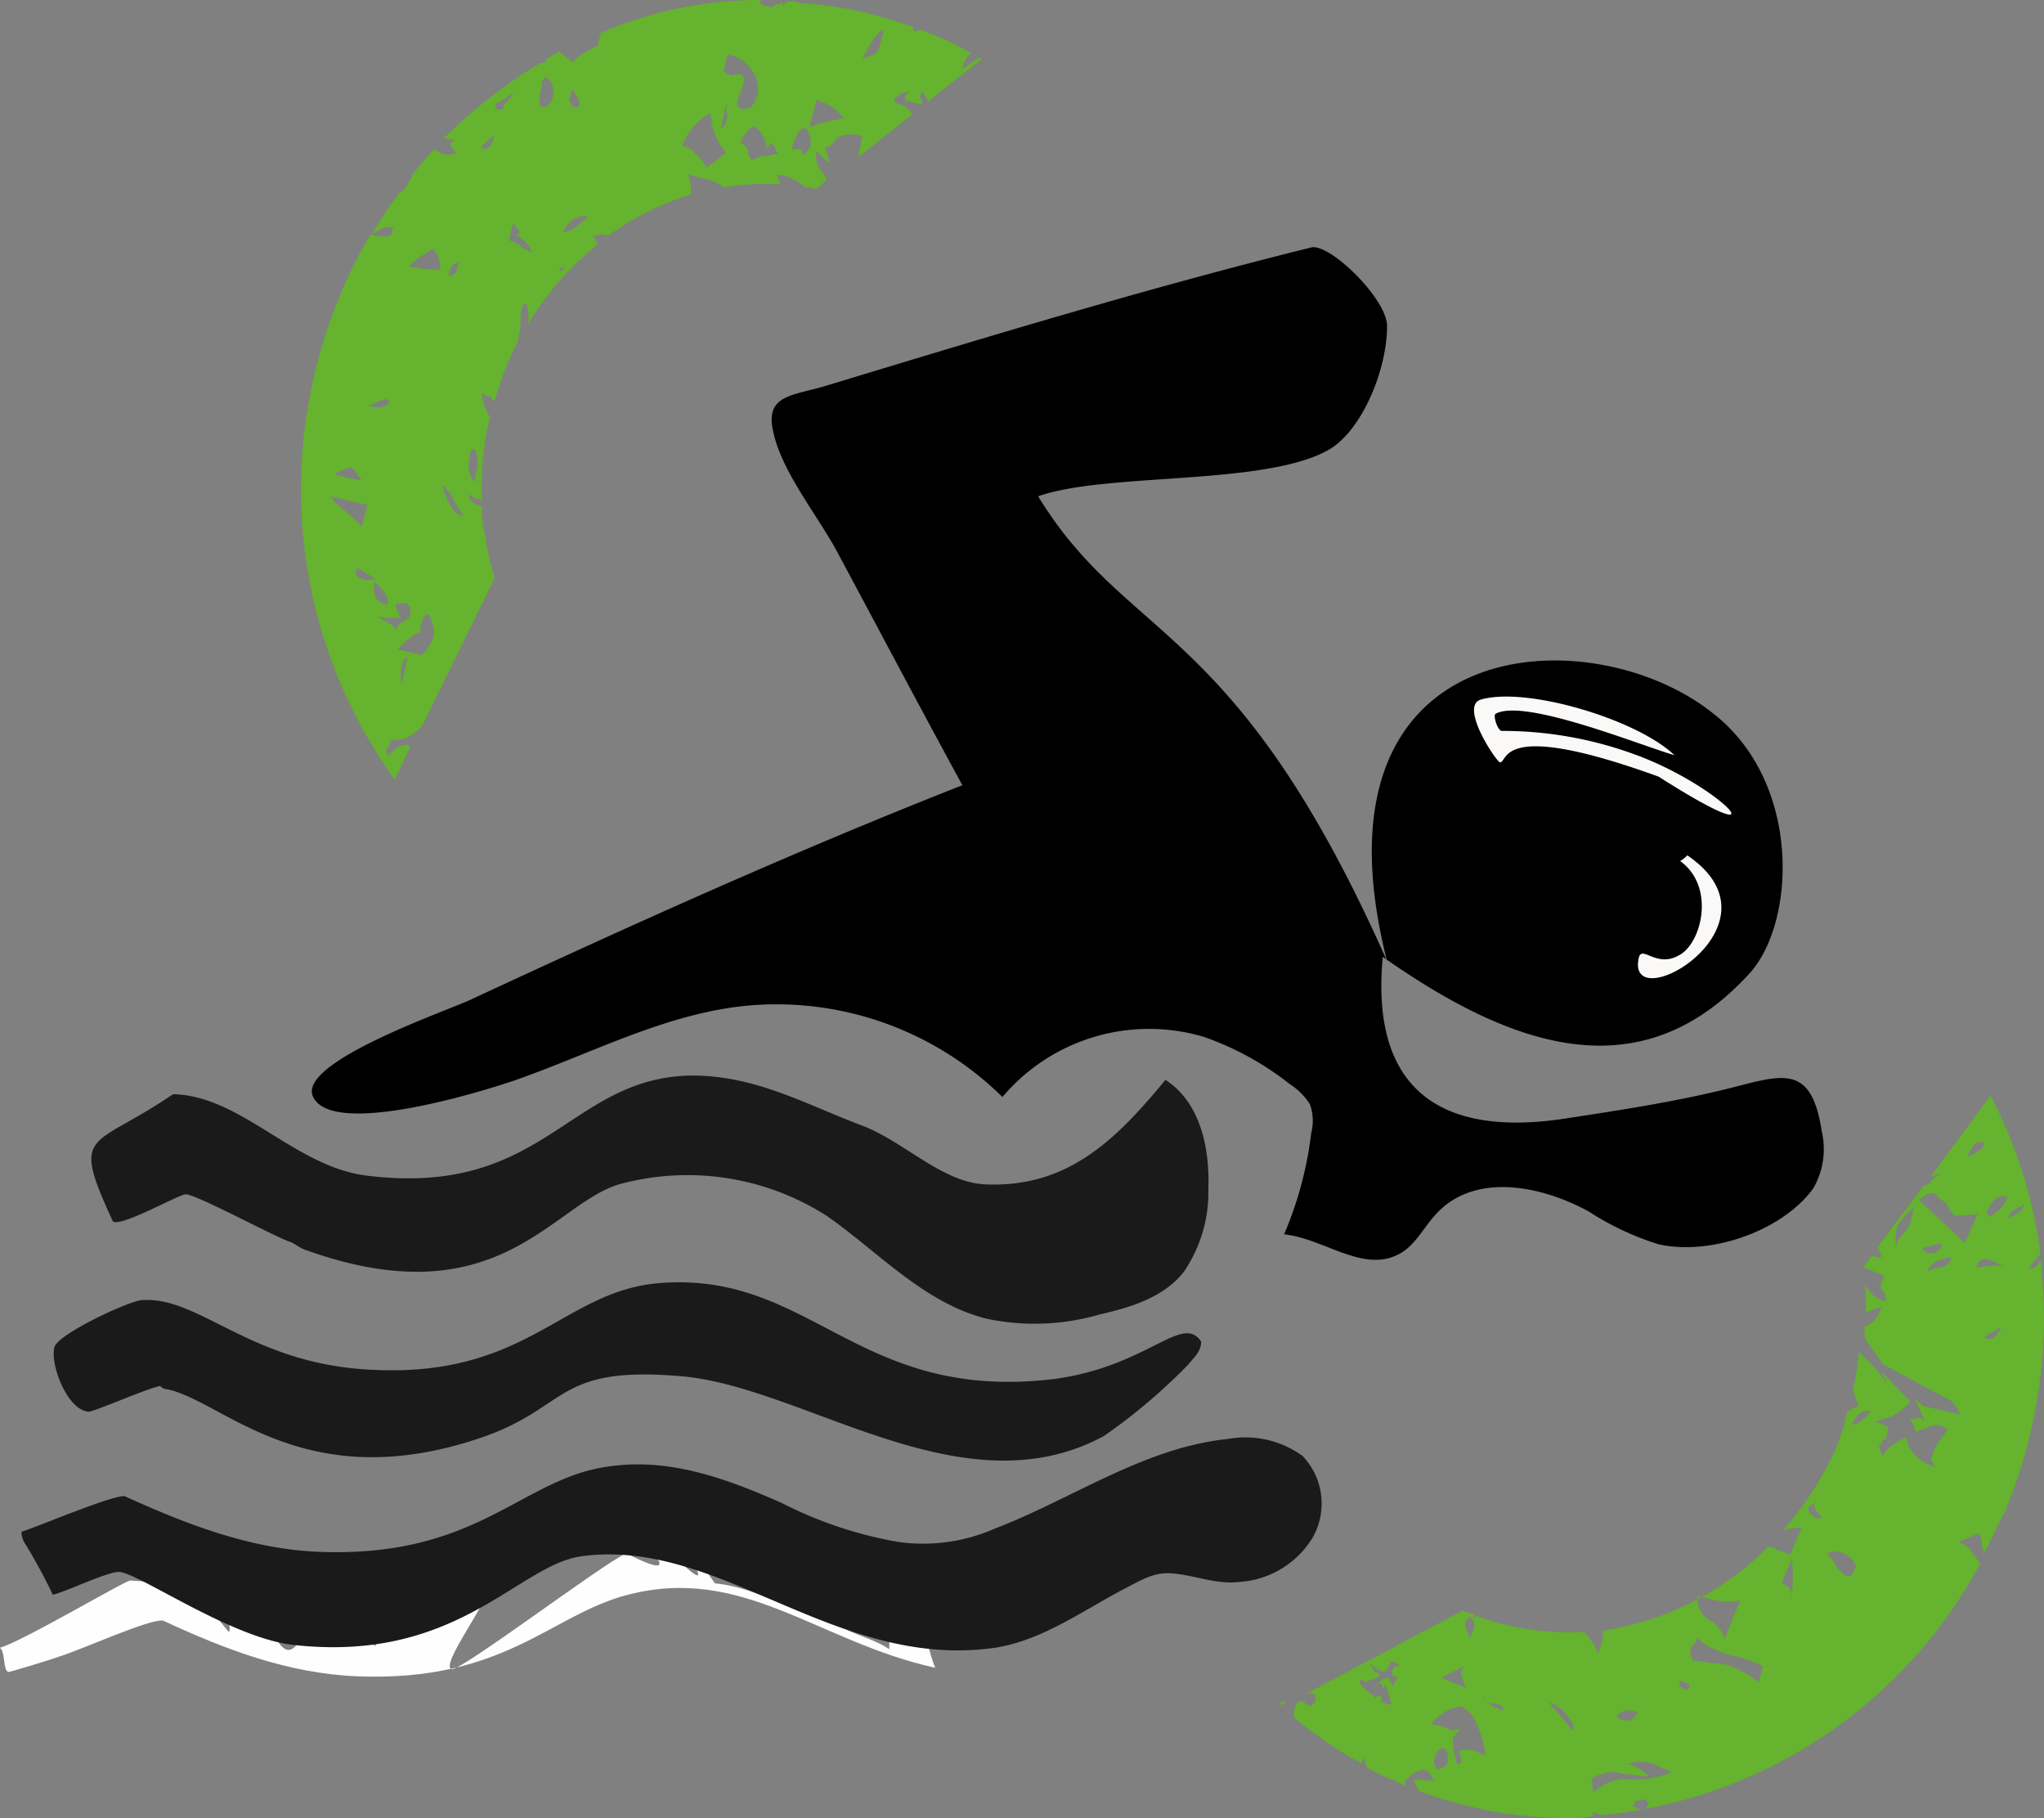 <svg xmlns="http://www.w3.org/2000/svg" width="133.434" height="118.654" viewBox="0 0 133.434 118.654"><rect x="0" y="0" width="133.434" height="118.654" fill="#808080" stroke="none"/><g id="_4-01-01" data-name="4-01-01" transform="translate(-35.7 -3.9)"><g id="Raggruppa_1047" data-name="Raggruppa 1047" transform="translate(55.347 3.9)"><path id="Tracciato_2671" data-name="Tracciato 2671" d="M62.864,54.774l1.027-2.147a.091.091,0,0,1-.093-.093c-.373-.093-.84.093-1.307.653-.187-.093-.187-.187-.187-.28a.326.326,0,0,1,.093-.187c.093-.093.093-.187.187-.373l.093-.187a1.607,1.607,0,0,0,1.12-.187,5.13,5.13,0,0,0,.84-.653L69.4,41.612a15.439,15.439,0,0,1-.653-2.987c-.093-.093-.093-.187-.093-.373a5.741,5.741,0,0,1-.093-1.307q-.98-.28-.84-.84c.093.187.28.28.653.373l.187.093a20.187,20.187,0,0,1,.467-5.227c0-.093,0-.093.093-.187a3.153,3.153,0,0,1-.56-1.68.5.5,0,0,0,.373.28c.187,0,.28.093.28.187a.326.326,0,0,0,.187.093,21.124,21.124,0,0,1,1.587-4.014l-.093.093.093-.373a3.867,3.867,0,0,0,.093-.933,2.32,2.32,0,0,1,.093-.747c0-.187.093-.28.28-.373a2.48,2.48,0,0,1,.093,1.4,19.037,19.037,0,0,1,4.574-5.227l-.28-.56a1.6,1.6,0,0,1,.747-.093.326.326,0,0,1,.187.093A18.407,18.407,0,0,1,82.187,16.6h0A2.238,2.238,0,0,0,82,15.288l1.12.28a2.942,2.942,0,0,1,1.214.56,16.71,16.71,0,0,1,3.734-.187c-.093-.187-.187-.467-.28-.653a3.16,3.16,0,0,1,1.867.84c.28,0,.56.093.747.093l.653-.56a2.34,2.34,0,0,0-.373-.653,1.486,1.486,0,0,1-.28-1.214l.84.747v-.093l-.28-.933c.187,0,.373-.093.653-.467s.933-.467,1.774-.28l-.28,1.4,3.547-2.8a1.446,1.446,0,0,0-1.12-.747c-.093-.187-.093-.28.093-.373,0-.093.28-.28.84-.373l-.093.093-.187.187v.28l.653.187.467.093a.561.561,0,0,0-.093-.373.175.175,0,0,1,0-.28l.093-.187a5.355,5.355,0,0,1,.373.653l3.547-2.8a.326.326,0,0,1-.187-.093c-.28.187-.653.467-1.12.747a1.844,1.844,0,0,1,.56-1.027A20.66,20.66,0,0,0,97.216,5.86c-.187,0-.28.093-.467.093v-.28c-1.12-.373-2.24-.747-3.454-1.027a29.645,29.645,0,0,0-4.014-.56h0L89,3.993h-.56l-.187.28c-.093-.093-.093-.093-.093-.187a.091.091,0,0,0-.093-.093v.093a.091.091,0,0,1-.093.093h-.187a.326.326,0,0,1-.093-.187c.093.187,0,.28-.187.373-.187,0-.28-.093-.467-.093-.093,0-.187-.093-.373-.187l.093-.187A26.517,26.517,0,0,0,76.306,6.047l-.187.84a10.181,10.181,0,0,0-1.027.56c-.28.187-.467.28-.56.56L73.6,7.26c-.28.187-.653.373-.933.56h.093c0,.187-.093.187-.28.187h-.093a33.08,33.08,0,0,0-6.348,4.947h.28l.467.093c-.187.093-.28.187-.28.373l.373.467a1.6,1.6,0,0,1-.747.093,1.5,1.5,0,0,1-.653-.373,13.65,13.65,0,0,0-1.494,1.774,3.784,3.784,0,0,1-.467.84,1.289,1.289,0,0,1-.373.28,27.038,27.038,0,0,0-1.774,2.707l.467-.28a1.212,1.212,0,0,1,.933-.187l-.093.373c-.093.28-.56.28-1.4.093a32.674,32.674,0,0,0-3.734,9.521A32.321,32.321,0,0,0,62.864,54.774ZM93.949,6.7q.7-.98.84-.84l-.28,1.12c-.093.373-.467.56-1.12.747A10.182,10.182,0,0,0,93.949,6.7ZM90.4,10.434a2.935,2.935,0,0,1,1.774,1.214,7.565,7.565,0,0,0-2.24.56Zm-1.307,2.334c.187-.373.373-.56.653-.467a2.087,2.087,0,0,1,.28.933.714.714,0,0,1-.187.467c-.093.093-.187.187-.187.28-.187,0-.187-.093-.187-.187s-.093-.093-.187-.187a.842.842,0,0,0-.467.093A2.087,2.087,0,0,1,89.095,12.768Zm-2.8-.653a1.826,1.826,0,0,1,.84,1.4c.093,0,.187,0,.187-.093a.2.2,0,0,1,.187-.187l.093.187a.289.289,0,0,1,.093.187c0,.093.093.093.187.28a2.726,2.726,0,0,1-.84.187,1.772,1.772,0,0,0-.84.28.847.847,0,0,1-.28-.653.767.767,0,0,0-.467-.467A2.008,2.008,0,0,1,86.294,12.115Zm-1.68-4.667a2.565,2.565,0,0,1,1.494.933,2.114,2.114,0,0,1,.467,1.587c-.187.84-.56,1.12-1.12,1.027q-.42-.14,0-1.12t0-1.12h-.373c-.093.093-.187.093-.373,0-.187,0-.28-.093-.373-.28Zm-.093,4.294a.857.857,0,0,1-.373.56l.373-1.68v.56A.587.587,0,0,1,84.521,11.741Zm-1.027-.467a4.067,4.067,0,0,0,1.027,2.614,2.323,2.323,0,0,0-.653.467,6.364,6.364,0,0,1-.653.467,3.655,3.655,0,0,0-.747-.933,1.29,1.29,0,0,0-.84-.467A3.953,3.953,0,0,1,83.494,11.274ZM73.879,21.449l-.28.187a.5.5,0,0,1,.28-.373Zm.56-3.174a1.506,1.506,0,0,1,.84-.28l.187.093c-.747.653-1.307,1.027-1.587.933A1.957,1.957,0,0,1,74.439,18.275Zm0-8.588.187.28c.187.373.373.56.28.747,0,.187-.093.187-.28.187s-.187-.093-.187-.28c-.187,0-.187-.187-.093-.467ZM63.331,48.52a2.14,2.14,0,0,1,0-1.12c.093-.373.187-.56.373-.56ZM67.811,33.4c0-.093.093-.187.28-.187a1.957,1.957,0,0,1,.093,1.494l-.093.653a1.631,1.631,0,0,1-.373-1.4Zm3.267-13.442a1.876,1.876,0,0,0-.747-.373l.28-1.214c0,.187,0,.187.187.28,0,.187,0,.187.093.187s.093.093.093.187c0,.187-.093.187-.28.187a2.179,2.179,0,0,1,1.12,1.12A1.876,1.876,0,0,1,71.079,19.956Zm1.68-11.015a1.208,1.208,0,0,1,.467,1.12q-.14.84-.84.84a2.193,2.193,0,0,1,.093-1.307A.569.569,0,0,1,72.759,8.941ZM66.691,36.478c.187.373.467.747.653,1.12-.56-.093-1.027-.84-1.4-2.054A2.706,2.706,0,0,1,66.691,36.478Zm2.894-25.857,1.027-.653a5.528,5.528,0,0,1-.373.56c-.187.093-.28.187-.28.373s-.187.187-.467.093C69.4,10.808,69.4,10.714,69.585,10.621ZM69.4,12.675l-.093.187c-.093.56-.28.747-.653.747l-.187-.093Zm-2.987,9.055a.9.9,0,0,1,.653-.747l-.093.373q-.14.56-.56.56Zm-1.027-1.587.187.28a2.087,2.087,0,0,1,.28.933c0,.187-.373.187-.933.093a5.1,5.1,0,0,1-1.12-.187A7.5,7.5,0,0,1,65.384,20.142ZM59.97,34.425c.187,0,.373.28.747.84l-1.774-.373A2.083,2.083,0,0,1,59.97,34.425Zm.747,3.827a11.188,11.188,0,0,0-1.12-1.027,4.4,4.4,0,0,1-.933-.933l2.427.56Zm1.494-7.841a1.516,1.516,0,0,1-.933,0l-.187-.093a.842.842,0,0,0,.467-.093,2.526,2.526,0,0,1,.747-.28l.187.093C62.491,30.224,62.4,30.317,62.211,30.411ZM60.9,41.706q-.7-.14-.56-.56l.093-.187,1.214.747h-.373A.284.284,0,0,1,60.9,41.706Zm.653.187c.653.56.933,1.027.84,1.494C61.651,43.2,61.37,42.732,61.557,41.892Zm1.4,3.08a1.957,1.957,0,0,0-.747-.56,2.04,2.04,0,0,1-.467-.28,2.584,2.584,0,0,0,.84.093h.747a1,1,0,0,1-.28-.467,1.015,1.015,0,0,1-.093-.467h.373c.093,0,.187-.093.373,0,.093.187.187.187.187.28v.373a.62.62,0,0,1-.373.467C63.144,44.6,63.051,44.693,62.957,44.973Zm1.774.187c-.187,0-.187-.093-.187-.28l.093-.373a.857.857,0,0,1,.373-.56,1.951,1.951,0,0,1,.373,1.587,2.84,2.84,0,0,1-.747,1.12l-1.587-.373Q64.311,45.019,64.731,45.159Z" transform="translate(-56.747 -3.9)" fill="#65b32e"></path><path id="Tracciato_2672" data-name="Tracciato 2672" d="M104.6,57.673l.187.093.56-.28V57.3a1.152,1.152,0,0,0-.747.373C104.5,57.58,104.5,57.673,104.6,57.673Z" transform="translate(-59.925 -7.453)" fill="#65b32e"></path></g><g id="Raggruppa_1048" data-name="Raggruppa 1048" transform="translate(119.246 75.404)"><path id="Tracciato_2673" data-name="Tracciato 2673" d="M125.48,122.987c0-.093.093-.093.093-.187l-.373.187c.093.093.187.093.187.187C125.387,123.08,125.387,123.08,125.48,122.987Z" transform="translate(-125.2 -83.314)" fill="#65b32e"></path><path id="Tracciato_2674" data-name="Tracciato 2674" d="M137.9,124.68a1.288,1.288,0,0,0,.373-.28Z" transform="translate(-126.045 -83.421)" fill="#65b32e"></path><path id="Tracciato_2675" data-name="Tracciato 2675" d="M170.444,110.278a1.159,1.159,0,0,0-.747-.56l-.093-.093,1.307-.56a1.758,1.758,0,0,1,.187.747.713.713,0,0,0,.187.467c.467-.84.84-1.774,1.307-2.614a32.919,32.919,0,0,0,2.334-16.522v.093c-.187.373-.373.56-.747.56l.093-.187a4.08,4.08,0,0,1,.653-.747A30.562,30.562,0,0,0,171.657,80.5l-3.921,5.321a4.34,4.34,0,0,1,.84-.28,3,3,0,0,0-.653.373,2.1,2.1,0,0,1-.467.467.091.091,0,0,1-.093-.093l-3.08,4.107a4.551,4.551,0,0,1,.28.653,1.822,1.822,0,0,1-.653-.093l-.56.747,1.4.56-.187.373a.553.553,0,0,0,.093.653.553.553,0,0,1,.093.653,2.279,2.279,0,0,1-1.307-1.12v-.093a13.785,13.785,0,0,1,.093,1.96,3.344,3.344,0,0,1,1.027-.373l-.093.187c-.28.653-.56.933-1.027,1.027v.747c0,.093.093.093.093.187.467.653.84,1.214,1.12,1.587l4.014,2.147.187.093c.28.093.56.467.84,1.027l-2.427-.56-.56-.467.653,1.4-.187-.093a.284.284,0,0,0-.373,0h-.373l.373.84a9.686,9.686,0,0,0,.933-.373,1.355,1.355,0,0,1,1.12.187l-.093.187c-.093.093-.187.28-.28.373a3.524,3.524,0,0,0-.467.747c-.187.56-.28.747-.187.84.093,0,.093.093.187.373l-.373-.187a2.388,2.388,0,0,1-1.494-1.774,4.093,4.093,0,0,0-.84.467,1.568,1.568,0,0,0-.653.747l-.28-.56.093-.187c.093-.093.093-.187.187-.28.093,0,.187-.187.28-.467s.093-.373-.093-.467l-.653-.28a4.34,4.34,0,0,1,.84-.28,3.7,3.7,0,0,0,1.4-1.027l-1.867-1.96.373.84a8.47,8.47,0,0,0-1.494-1.774l-.373-.373a18.891,18.891,0,0,1-.373,2.427,3.953,3.953,0,0,0,.373,1.12,2.737,2.737,0,0,0-.747.373,2.885,2.885,0,0,0-.187.747v.093h0c-.187.467-.28.84-.467,1.307a21.228,21.228,0,0,1-3.547,5.6,4.73,4.73,0,0,1,1.214-.187l-.747,1.774-1.4-.56a19.2,19.2,0,0,1-10.828,5.507v.56c-.093.28-.187.56-.28.933a5.99,5.99,0,0,0-.56-.933c-.093-.187-.28-.28-.373-.467a17.985,17.985,0,0,1-7-1.027c-.093,0-.187.093-.28.093l.093-.187c-.093-.093-.187-.093-.373-.093-.093-.093-.28-.093-.373-.187l-10.175,5.414h.467a1.015,1.015,0,0,1,.093.467c-.187.373-.373.467-.653.187s-.56-.187-.653.187a1.106,1.106,0,0,0-.093.747,30.155,30.155,0,0,0,4.387,2.987,1.015,1.015,0,0,0,.093-.467l.28.747a23.87,23.87,0,0,0,2.24,1.027c.093.093.28.093.373.187l-.187-.28c.56-.653,1.12-.933,1.494-.747a2.323,2.323,0,0,1,.467.653l-1.4-.093a5.191,5.191,0,0,1,.373.747,27.572,27.572,0,0,0,10.548,1.774h0c.28,0,.56-.093.84-.093v-.28l.56.187a26.938,26.938,0,0,0,2.707-.373,1.015,1.015,0,0,1-.467-.093l-.187-.093.187-.373.747-.093c-.093.093-.093.187,0,.187s.093.093,0,.28c-.093.093-.093.187-.28.187A31.444,31.444,0,0,0,171,111.025,7.441,7.441,0,0,1,170.444,110.278Zm.84-26.7-.187.373a4.377,4.377,0,0,1-.933.56C170.444,83.674,170.817,83.394,171.284,83.58Zm-5.414,6.068a1.5,1.5,0,0,0-.373.653,2.441,2.441,0,0,1,.187-1.494l.933-1.027a3.655,3.655,0,0,1-.28,1.214A3.952,3.952,0,0,1,165.87,89.648Zm1.307.84.56-.187c.373-.093.653-.187.747-.093a.719.719,0,0,1-.933.56Zm1.867.747c-.093.28-.28.373-.56.467a2.087,2.087,0,0,0-.933.28c.187-.56.747-.84,1.587-.933Zm.933-1.12-2.987-2.8c.467-.373.84-.56,1.12-.373a.729.729,0,0,0,.373.373c.093.093.28.187.373.373a2.155,2.155,0,0,0,.467.653l1.494-.093Zm-38.086,29.964v-.373c-.187-.093-.28,0-.373.093-.187-.187-.467-.373-.653-.56a.7.7,0,0,1-.373-.653,1.022,1.022,0,0,1,.373.187l.933-.373-.187-.28h-.093a.091.091,0,0,1-.093-.093l-.093-.093c0-.093,0-.187-.093-.187a.326.326,0,0,1-.093-.187c.187.187.373.28.467.373.187.093.28.093.373.187a.326.326,0,0,0,.187-.093,1,1,0,0,0,.28-.467c.093-.187.093-.187,0-.187a.289.289,0,0,1-.187-.093l.84.373a.722.722,0,0,1-.28.093c-.093,0-.093.093-.187.187-.093.187-.093.28,0,.373s.187.093.28.187l-.28.56-.28-.56a.713.713,0,0,0-.467.187,2.036,2.036,0,0,1-.467.373l.467-.187c0,.093.093.187.093.28a.289.289,0,0,1,.093.187v-.187c0-.093,0-.093.093-.187l.187.56c.093.373.187.653.187.747Zm7.374.093c.467.093.653.187.56.467-.933-.373-1.4-.747-1.307-1.027A.652.652,0,0,0,139.266,120.173Zm-1.494-5.6a.84.84,0,0,1,.093.933l-.187.373c-.28-.56-.373-.933-.28-1.027C137.4,114.665,137.586,114.572,137.772,114.572Zm-1.96,3.921,1.494-.747-.187.373c-.093.093.093.467.28,1.027Zm-.28,5.974a.84.84,0,0,1-.093-.933c.187-.373.373-.56.653-.373a1.13,1.13,0,0,1,.093.933C136.092,124.28,135.905,124.373,135.532,124.467Zm2.427-1.214a1.884,1.884,0,0,0-1.027,0,1.6,1.6,0,0,1,.187.747c-.093.093-.187.187-.28.093a5.307,5.307,0,0,1-.28-1.68l.56-.653a1,1,0,0,1-1.027,0,2.03,2.03,0,0,0-.933-.187l.093-.187a3.028,3.028,0,0,1,1.867-1.027,2.288,2.288,0,0,1,1.027,1.214,7.749,7.749,0,0,1,.56,1.96A3.843,3.843,0,0,1,137.959,123.253Zm4.854-3.174a2.955,2.955,0,0,1,1.12.747c.28.373.56.653.467,1.12ZM160.176,107.1c-.093.093,0,.28.093.467a.956.956,0,0,0,.56.467.175.175,0,0,0-.28,0q0,.14-.28,0c-.373-.187-.56-.373-.467-.653C159.8,107.291,159.989,107.2,160.176,107.1Zm-1.494,5.974-.093.187c.187-.373,0-.747-.56-.933l.653-1.587A9.054,9.054,0,0,1,158.682,113.078Zm-4.947.373a4.394,4.394,0,0,0,1.587,0l-1.027,2.52a1.981,1.981,0,0,0-.933-1.214,1.635,1.635,0,0,1-.84-1.587C152.988,113.265,153.361,113.358,153.735,113.452Zm-6.161,7.281a1.3,1.3,0,0,1,1.027,0c-.187.56-.56.653-1.12.467l-.187-.093C147.294,120.919,147.387,120.826,147.574,120.733Zm.56,4.387a2.9,2.9,0,0,0-2.427.933l.093-.187c-.093.093-.093-.093-.187-.747a2.238,2.238,0,0,1,1.96-.373c.84.093,1.4.187,1.774.187a2.994,2.994,0,0,0-1.4-.84,3.323,3.323,0,0,1,1.68,0l1.214.56A5.925,5.925,0,0,1,148.134,125.12Zm3.267-6.441.653.28-.093.187c-.093.093-.187.187-.28.093A.391.391,0,0,1,151.4,118.679Zm5.134.093a9.221,9.221,0,0,0-1.4-.84,3.123,3.123,0,0,0-1.307-.373c-.373,0-.84-.093-1.587-.187a1.6,1.6,0,0,1-.187-.747c.093-.093.093-.187.187-.28.093,0,.187-.187.28-.467a2.871,2.871,0,0,0,1.12.747,4.92,4.92,0,0,0,1.4.467,10.686,10.686,0,0,1,1.774.653Zm7-17.269a1.288,1.288,0,0,0-.373.28.789.789,0,0,1-.56.187c.373-.747.747-1.027,1.307-.84C163.723,101.223,163.536,101.316,163.536,101.5Zm-.84,10.082c-.093.28-.28.373-.56.187a2.147,2.147,0,0,1-.653-.747c-.093-.187-.28-.373-.467-.653a1.3,1.3,0,0,1,1.027,0,1.485,1.485,0,0,1,.84.84Zm10.268-23.43a4.377,4.377,0,0,1,.933-.56l-.187.373a4.377,4.377,0,0,1-.933.56Zm-1.494.28c.093-.093.093-.187,0-.187s-.093-.093,0-.28c.373-.747.747-1.027,1.307-.84A2.2,2.2,0,0,1,171.471,88.435Zm.28,3.174c-.187,0-.56.093-1.027.093.187-.56.56-.653,1.12-.373l.653.28ZM172.124,96a.553.553,0,0,1-.84.28,1.289,1.289,0,0,1,.373-.28c.187-.093.28-.093.373-.187,0-.093.093-.093.373-.187Z" transform="translate(-125.264 -80.5)" fill="#65b32e"></path></g><path id="Tracciato_2676" data-name="Tracciato 2676" d="M127.7,67.779c-9.895-22.31-16.9-20.723-22.777-30.338,4.481-1.587,14.936-.653,19.043-3.08,2.147-1.307,3.734-5.227,3.734-8.028,0-1.774-3.734-5.414-4.947-5.134-10.548,2.614-21,5.788-31.458,8.961-2.334.747-4.294.56-3.641,3.174.56,2.52,2.894,5.414,4.107,7.654,2.707,5.041,5.414,10.175,8.215,15.309-10.922,4.294-21.47,9.055-32.111,14-1.587.747-11.388,4.107-10.268,6.348,1.307,2.707,11.388-.467,13.255-1.12,5.041-1.774,9.895-4.387,15.216-4.854a21,21,0,0,1,16.522,5.974,12.533,12.533,0,0,1,13.162-3.921,19.381,19.381,0,0,1,5.6,3.08,4.362,4.362,0,0,1,1.307,1.307,3.153,3.153,0,0,1,.093,1.867,24.063,24.063,0,0,1-1.774,6.628c2.614.28,5.134,2.52,7.468,1.307,1.12-.56,1.68-1.867,2.614-2.8,2.52-2.52,6.721-1.68,9.8,0a18.5,18.5,0,0,0,4.574,2.147c3.361.747,8.028-.84,10.082-3.641a5.1,5.1,0,0,0,.56-3.734c-.653-4.294-2.427-3.734-5.694-2.894-3.641.933-7.374,1.494-11.015,2.054-7.841,1.214-12.789-1.587-11.948-10.548,8.495,5.974,16.9,8.868,23.99,1.027,2.987-3.361,3.361-12.509-2.52-16.989C140.953,45.282,122.19,46.123,127.7,67.779Z" transform="translate(-1.451 -1.15)"></path><path id="Tracciato_2677" data-name="Tracciato 2677" d="M56.1,90.488c-.373-.093-.747-.467-1.12-.56-1.214-.467-6.068-3.08-6.721-3.08-.467,0-4.2,2.147-4.761,1.774-2.8-6.068-1.4-4.667,3.921-8.308,4.481.093,7.935,4.761,12.7,5.321,11.482,1.4,13.069-6.254,20.91-6.534,4.294-.093,7.654,1.867,11.388,3.267,2.707,1.027,5.134,3.641,7.935,3.827,5.507.28,8.681-2.987,11.855-6.814,2.334,1.494,2.894,4.574,2.8,7.094a9.213,9.213,0,0,1-1.587,5.414c-1.307,1.68-3.454,2.334-5.507,2.8a15.2,15.2,0,0,1-7.374.28c-4.107-1.027-7.094-4.387-10.455-6.721a16.877,16.877,0,0,0-13.535-2.054C72.157,87.5,68.61,94.969,56.1,90.488Z" transform="translate(-0.425 -5.003)" fill="#1b1a1a"></path><path id="Tracciato_2678" data-name="Tracciato 2678" d="M114.361,97.424c0,.653-.467,1.027-.84,1.494a37.374,37.374,0,0,1-5.507,4.667c-9.335,5.041-19.7-3.36-27.817-3.921-8.121-.653-7.094,2.147-13.069,4.107-11.575,3.827-16.8-2.707-20.443-3.267a.718.718,0,0,1-.28-.187c-.933.187-4.294,1.68-4.667,1.68-1.4-.093-2.52-3.08-2.24-4.2.187-.84,4.761-2.987,5.694-3.08,3.641-.28,6.814,3.827,14.1,4.481,11.015.933,13.255-5.134,19.79-5.6,9.895-.747,12.882,7.841,25.764,6.254C110.908,99.011,113.148,95.557,114.361,97.424Z" transform="translate(-0.25 -5.964)" fill="#1b1a1a"></path><path id="Tracciato_2679" data-name="Tracciato 2679" d="M96.749,119.635c-7.654-1.68-12.509-6.721-20.07-4.761-5.041,1.307-8.028,5.694-17.643,5.321-4.574-.187-8.681-1.774-12.7-3.641-.933-.093-5.227,1.867-6.721,2.334-.467.187-3.267,1.027-3.361,1.027-.373-.093-.187-1.307-.56-1.587,1.4-.373,8.028-4.294,8.495-4.387.187,0,3.921.28,4.107.373,1.12,1.494,1.12,1.494,2.334,2.987.467-.373-1.774-4.294.653-4.107,1.307.093,2.427,7.561,4.014,4.574.28-.56,1.307-4.014,1.494-4.107.373-.373,1.774-.093,1.867-.093.467.28,1.12,3.827,1.494,4.667,2.147-2.614,2.147-2.614,4.294-5.321,1.587.747,1.587.747,3.174,1.4.093.84-3.267,5.227-2.427,5.414.653.093,9.895-6.908,11.388-7.561,4.574,2.334.56-1.214.28-1.307-1.494-.56.467,1.214-.187,1.12-.187-.187-1.587-1.12-1.587-1.214s1.587-1.214,1.774-1.4c6.534,7.094,5.041,4.387.56-1.587l.28-.28c2.334,3.267,2.334,3.267,4.667,6.628,3.921.373,7.281,3.641,7.094.84.373,2.52,2.427,2.24,4.294,3.454,0-2.24,0-2.24.093-4.574C95.536,113.848,96,117.768,96.749,119.635Z" transform="translate(0 -6.892)" fill="#fefefe"></path><g id="Raggruppa_1049" data-name="Raggruppa 1049" transform="translate(37.1 97.744)"><path id="Tracciato_2680" data-name="Tracciato 2680" d="M94.422,111.217a11.578,11.578,0,0,0,6.254-.84c5.134-1.96,9.8-5.321,15.309-5.881a6.348,6.348,0,0,1,4.854,1.12,4.5,4.5,0,0,1,.653,5.321,6.056,6.056,0,0,1-4.761,2.894c-1.587.187-2.987-.467-4.481-.56-1.214-.093-2.147.56-3.267,1.12-2.614,1.4-5.227,3.267-8.215,3.734-10.455,1.494-17.923-7.188-26.977-5.974-4.2.56-8.121,7-18.856,5.788-4.107-.467-10.175-4.761-11.388-4.761-.747,0-3.267,1.214-4.294,1.494A36.416,36.416,0,0,0,37.48,111.4a1.506,1.506,0,0,1-.28-.84c1.4-.467,5.788-2.334,6.721-2.334,4.107,1.867,8.215,3.454,12.7,3.641,9.615.373,12.7-4.014,17.643-5.321,4.481-1.12,8.588.373,12.6,2.147A26.643,26.643,0,0,0,94.422,111.217Z" transform="translate(-37.2 -104.432)" fill="#1b1a1a"></path></g><path id="Tracciato_2681" data-name="Tracciato 2681" d="M153.47,63.7c6.721,4.574-4.014,10.735-3.174,6.721.187-.933,1.12.653,2.614-.187,1.494-.747,2.427-4.481.093-6.161A2.036,2.036,0,0,0,153.47,63.7Z" transform="translate(-7.621 -3.978)" fill="#faf9f7"></path><path id="Tracciato_2682" data-name="Tracciato 2682" d="M139.266,52.787c2.987-.84,10.175,1.307,12.6,3.641-2.24-.653-9.8-3.734-11.668-2.707-.187.093.093,1.027.373,1.12a25.124,25.124,0,0,1,8.588,1.494c5.788,2.054,10.175,6.908,1.68,1.494-10.548-3.827-9.8-.933-10.362-.933C140.2,56.8,137.772,53.16,139.266,52.787Z" transform="translate(-6.858 -3.24)" fill="#faf9f7"></path></g></svg>